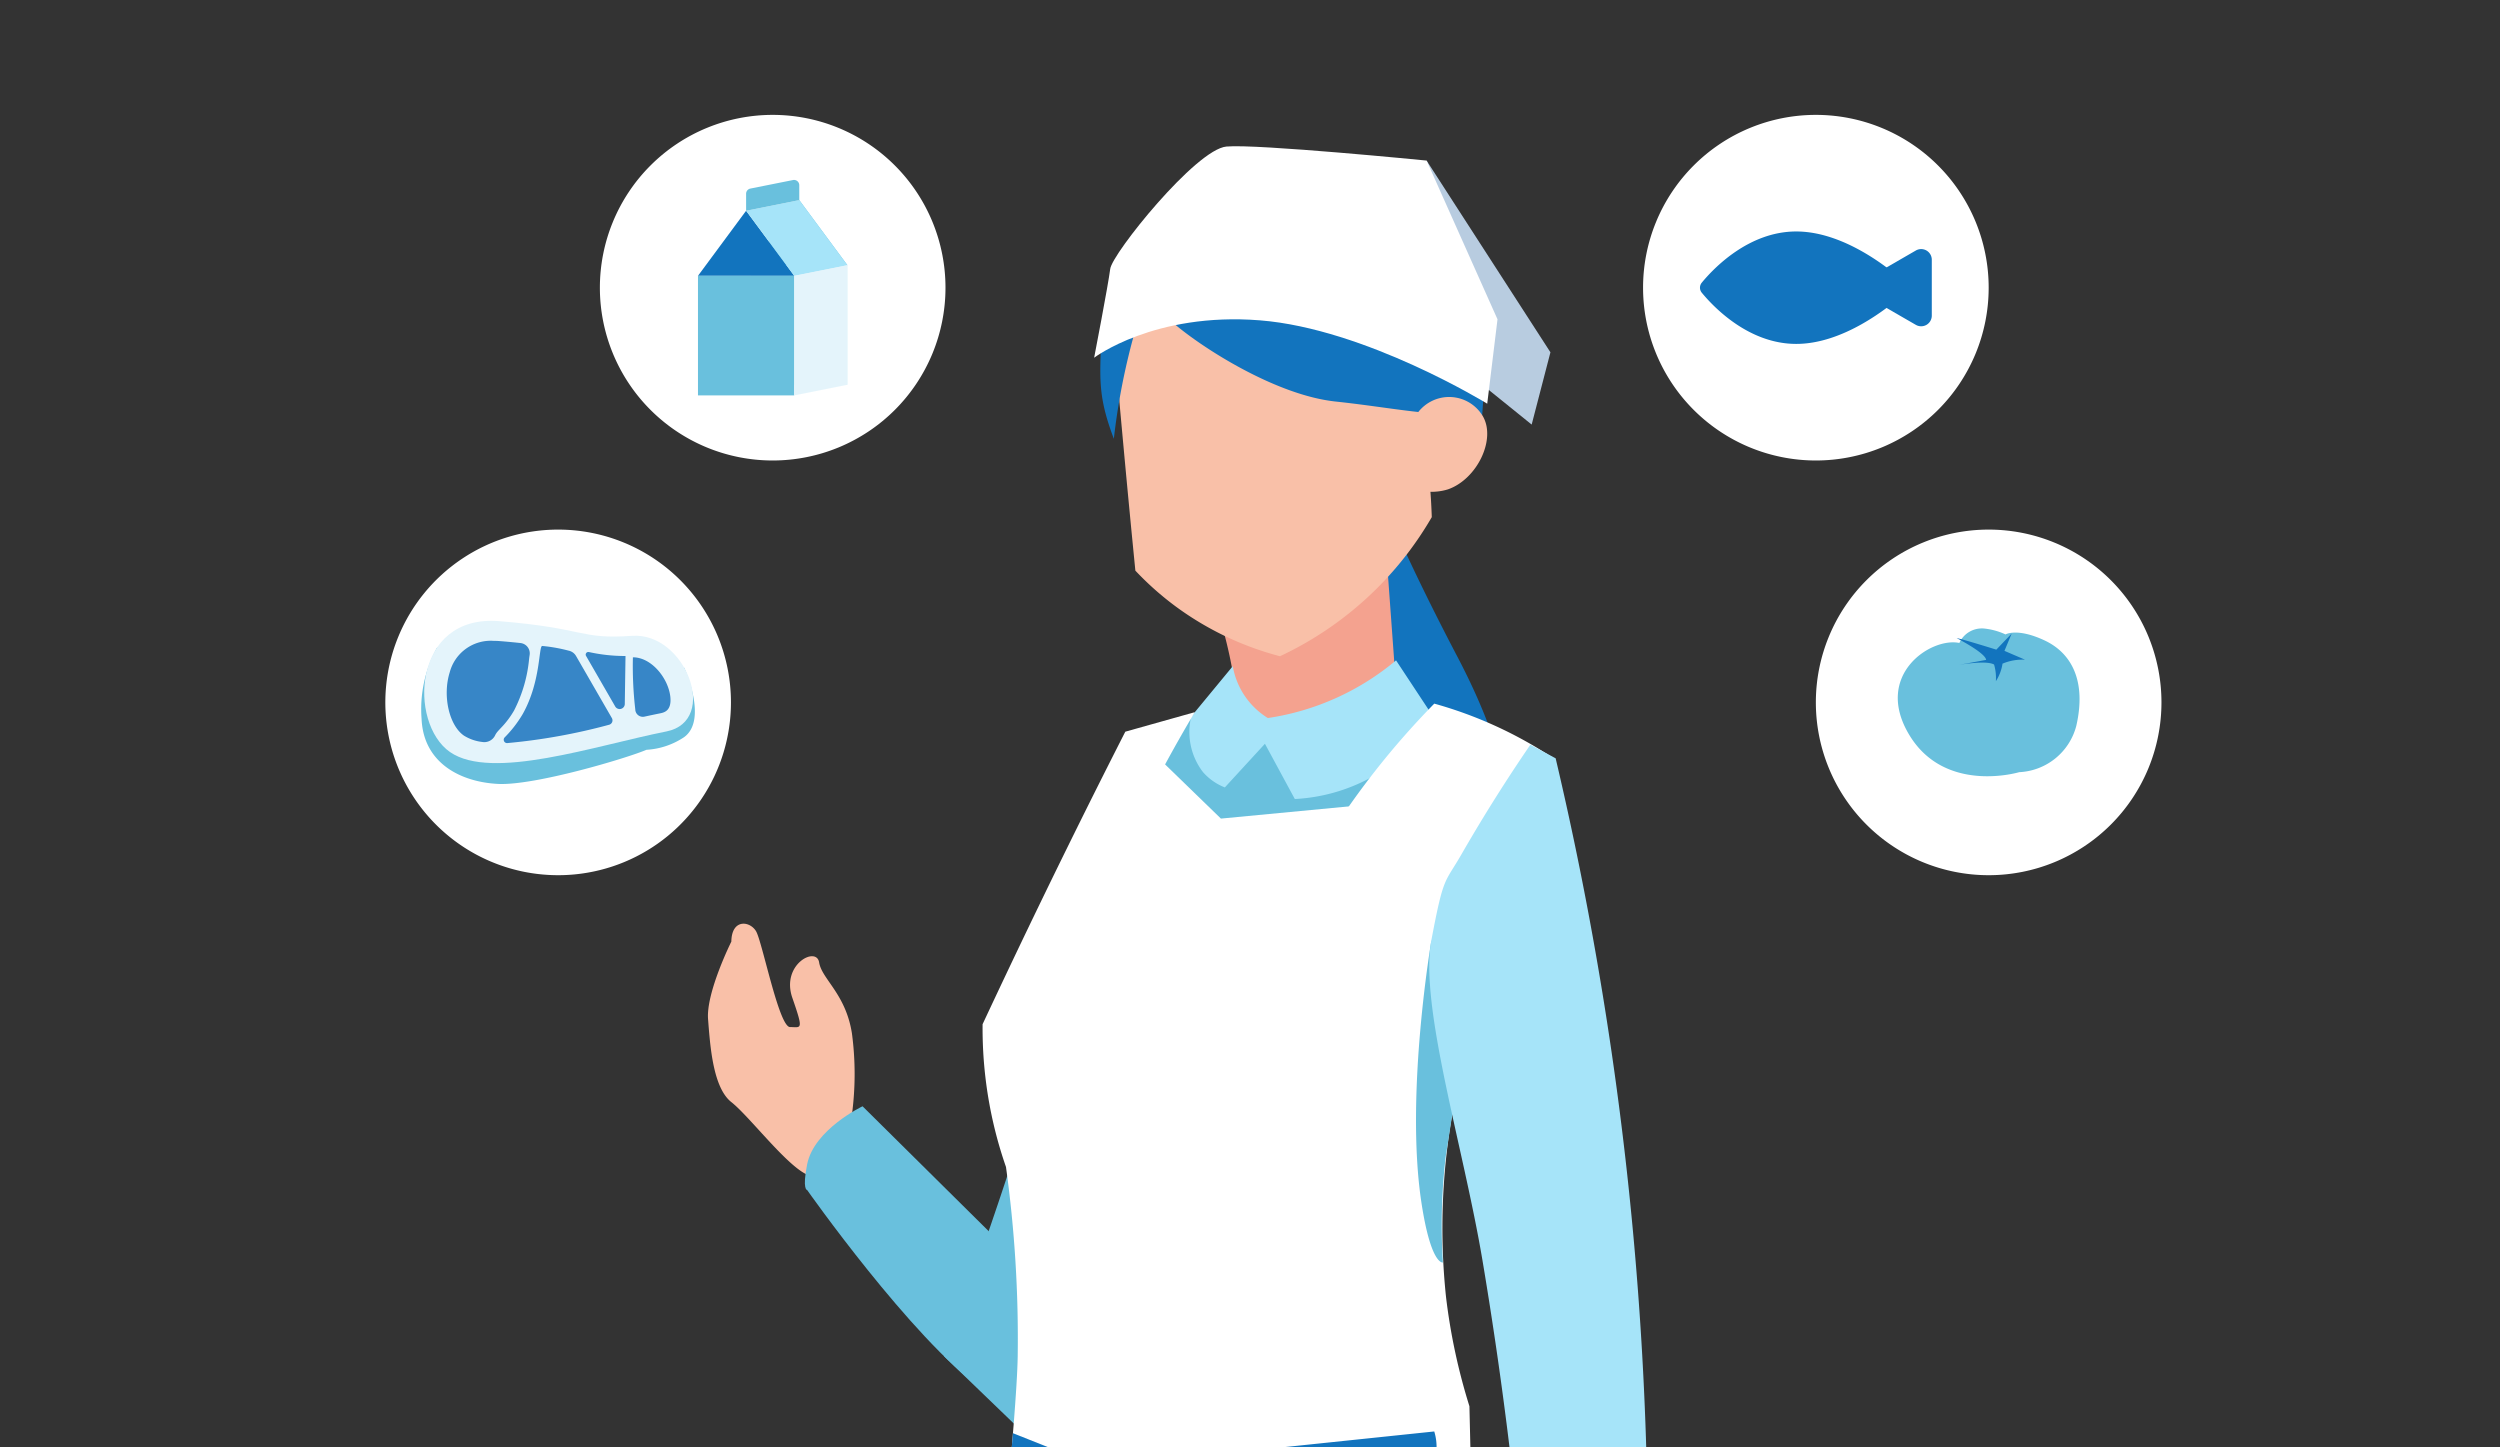 <svg xmlns="http://www.w3.org/2000/svg" xmlns:xlink="http://www.w3.org/1999/xlink" width="190" height="110" viewBox="0 0 190 110">
  <rect x="0" y="0" width="190" height="110" fill="#333333" stroke="none"/>
  <defs>
    <clipPath id="clip-path">
      <path id="長方形_3824" data-name="長方形 3824" d="M8,0H182a8,8,0,0,1,8,8V110a0,0,0,0,1,0,0H0a0,0,0,0,1,0,0V8A8,8,0,0,1,8,0Z" transform="translate(20 640)" fill="#e5f5fc"/>
    </clipPath>
    <clipPath id="clip-path-2">
      <rect id="長方形_3818" data-name="長方形 3818" width="194" height="115" fill="none"/>
    </clipPath>
  </defs>
  <g id="マスクグループ_1550" data-name="マスクグループ 1550" transform="translate(-20 -640)" clip-path="url(#clip-path)">
    <g id="グループ_2803" data-name="グループ 2803" transform="translate(20 640)">
      <g id="グループ_2802" data-name="グループ 2802" clip-path="url(#clip-path-2)">
        <path id="パス_1926" data-name="パス 1926" d="M257.946,100.684s-2.549,12.834,1.649,15.158a10.863,10.863,0,0,0,8.122,1.006s.253-3.4-3.714-10.964-5.679-11.9-5.679-11.9Z" transform="translate(-153.257 -56.006)" fill="#1274be"/>
        <path id="パス_1927" data-name="パス 1927" d="M186.518,194.072q1.965-4.124,3.551-8.425a99.81,99.81,0,0,0,6.058-30.177L192,138.225c-2.717,11.131-6.1,23.09-10.348,35.683q-2,5.925-4.073,11.546" transform="translate(-105.823 -82.37)" fill="#69c0dd"/>
        <path id="パス_1928" data-name="パス 1928" d="M189.4,277.752a120.634,120.634,0,0,0-2.254,12.451c-1.816,14.246-.623,25.2.684,36.518a246.437,246.437,0,0,0,5.811,31.783,34.321,34.321,0,0,0,19.687,1.423,33.013,33.013,0,0,0,9.985-4.15c.944-5.581,2.179-13.478,3.32-23,2.955-24.613,1.941-32,1.423-35.1a71.8,71.8,0,0,0-7.857-22.5Z" transform="translate(-110.968 -163.981)" fill="#3786c7"/>
        <path id="パス_1929" data-name="パス 1929" d="M196.984,134.718a36.96,36.96,0,0,1,12.929-2.378,37.557,37.557,0,0,1,18.726,5.053q-2.069,5.545-4.013,11.592c-2.373,7.426-4.272,14.539-5.8,21.252a45.16,45.16,0,0,0,5.5,22.872,36.677,36.677,0,0,1-8.063,5.454,37.05,37.05,0,0,1-14.7,3.794l-3.08-4.032-1.746,3.914a20,20,0,0,1-9.163-4.862c.647-3.255,1.222-6.709,1.683-10.347a149.9,149.9,0,0,0,1.189-19.469,12.175,12.175,0,0,1-2.527-2.824,13.056,13.056,0,0,1-1.932-8.025q1.94-3.656,3.864-7.43,3.766-7.387,7.134-14.564" transform="translate(-110.805 -78.863)" fill="#69c0dd"/>
        <path id="パス_1930" data-name="パス 1930" d="M227.42,100.648a34.337,34.337,0,0,1,2.307,11.988c.953.193,1.919-.518,2.89-.464,3.161.162,6.319.453,9.243-.758q-.635-8.715-1.271-17.431Z" transform="translate(-135.523 -56.006)" fill="#f4a28f"/>
        <path id="パス_1931" data-name="パス 1931" d="M208.81,51.8q.464,5.476.974,11.019.453,4.936.937,9.814a22.953,22.953,0,0,0,3.068,2.724,23.353,23.353,0,0,0,7.921,3.781,26.139,26.139,0,0,0,11.538-10.572c-.042-1.319-.143-2.715-.324-4.178a46.537,46.537,0,0,0-2.82-11.161,19.348,19.348,0,0,0-12.934-4.1,18.567,18.567,0,0,0-8.357,2.669" transform="translate(-124.433 -29.264)" fill="#f9c0a8"/>
        <path id="パス_1932" data-name="パス 1932" d="M227,124.637l-3.156,3.824a4.994,4.994,0,0,0,.89,4.224,4.277,4.277,0,0,0,1.663,1.167l3.047-3.318q1.135,2.1,2.271,4.2a13.551,13.551,0,0,0,10.628-6.092l-2.935-4.447a19.65,19.65,0,0,1-9.742,4.384A5.785,5.785,0,0,1,227,124.637" transform="translate(-133.309 -74.008)" fill="#a6e4f9"/>
        <path id="パス_1933" data-name="パス 1933" d="M210.423,40.5a22.831,22.831,0,0,0,2.132,2.1c2.128,1.828,7.725,5.433,12.274,5.919,4.094.434,7.03,1.121,11.146,1.032.095-1.877,1-9.712-3.068-14.411-5.138-5.936-11.844-6.315-20.61-2.235-1.094-.071-2.789,3.75-3.929,5.291-.547.786-.667,2.036-1.333,5.16-.129,3.473-.281,4.742.942,7.994a51.183,51.183,0,0,1,2.444-10.851" transform="translate(-123.325 -18.002)" fill="#1274be"/>
        <path id="パス_1934" data-name="パス 1934" d="M241.062,132.341a61.418,61.418,0,0,0-8.36,10.644c-14.99,24.2-11.3,52.586-8.746,62.044-.78,2.258-1.416,52.89,1.718,53.45,5.323.934,14.439-2.868,19.66-4.278l-1.6-68.463a45.9,45.9,0,0,1-1.778-8.3,50.176,50.176,0,0,1,5.157-27.961q1.438-6.54,2.875-13.079a31.722,31.722,0,0,0-8.923-4.059" transform="translate(-132.058 -78.863)" fill="#fff"/>
        <path id="パス_1935" data-name="パス 1935" d="M269.167,189.432,267.495,176.8s-2.013,11.694-.765,19.932c.727,4.8,1.635,4.573,1.635,4.573a44.647,44.647,0,0,1,.217-8.074c.559-3.515.585-3.8.585-3.8" transform="translate(-158.705 -105.355)" fill="#69c0dd"/>
        <path id="パス_1936" data-name="パス 1936" d="M276.5,140.063l1.925,1.034a262.508,262.508,0,0,1,6.722,72.34,9.991,9.991,0,0,1-8.5-.926,314.561,314.561,0,0,0-3.787-33.279c-1.462-8.687-4.812-19.38-3.877-24.326s.992-4.264,2.273-6.492c1.742-3.029,3.51-5.81,5.248-8.349" transform="translate(-160.196 -83.466)" fill="#a6e4f9"/>
        <path id="パス_1937" data-name="パス 1937" d="M200.82,133.95a116.589,116.589,0,0,0-7.944,16.067c-1.346,3.348-2.457,6.565-3.381,9.605q.426,5.5.712,11.206c.546,10.97-.552,76.356-.822,86.356-2.149-1.685-4.23-6.162-4.23-11.074,0-4.437-1.2-12.973,0-38.212.437-4.044,2.139-20.469,2.208-24.978a94.91,94.91,0,0,0-.89-14.407c-.324-.929-.628-1.939-.889-3.024a32.137,32.137,0,0,1-.889-7.826q1.573-3.365,3.2-6.763,3.791-7.9,7.646-15.468l5.276-1.483" transform="translate(-110.018 -79.823)" fill="#fff"/>
        <path id="パス_1938" data-name="パス 1938" d="M252.155,269.228l-11.917,1.245a3.776,3.776,0,0,0,.534,2.312c1.982,3.016,9.563,2.616,11.205-.712a4.05,4.05,0,0,0,.178-2.846" transform="translate(-143.152 -160.437)" fill="#1274be"/>
        <path id="パス_1939" data-name="パス 1939" d="M265.194,77.464a2.977,2.977,0,0,1,5.487-1.414c1.115,1.762-.377,4.865-2.611,5.637a4.2,4.2,0,0,1-2.88-.153v-4.07" transform="translate(-158.031 -44.494)" fill="#f9c0a8"/>
        <path id="パス_1940" data-name="パス 1940" d="M271.09,44.777l-9.411-14.568-4.5,8.125,6.956,7.473,5.529,4.463Z" transform="translate(-153.257 -18.002)" fill="#b8cce0"/>
        <path id="パス_1941" data-name="パス 1941" d="M205.788,43.584s4.564-3.476,12.592-2.842,17.281,6.337,17.281,6.337l.781-6.415L231.054,28.6s-12.886-1.276-15.21-1.066-8.692,8.134-8.835,9.3-1.222,6.75-1.222,6.75" transform="translate(-122.632 -16.397)" fill="#fff"/>
        <path id="パス_1942" data-name="パス 1942" d="M204.016,141.786l5.07,4.919,15.629-1.49L212.1,191.859l-2.185,72.248-14.25-2.255-.506-86.919V160.172Z" transform="translate(-116.296 -84.492)" fill="#fff"/>
        <path id="パス_1943" data-name="パス 1943" d="M192.883,270.709l-2.909-1.156c-.107,1.328-.232,2.766-.366,4.242a3.66,3.66,0,0,0,1.828-.758,4.673,4.673,0,0,0,1.447-2.328" transform="translate(-112.991 -160.63)" fill="#1274be"/>
        <path id="パス_1944" data-name="パス 1944" d="M144.093,188.234a23.324,23.324,0,0,0,0-6.179c-.475-3.01-2.29-4.119-2.492-5.387s-2.917.158-2.035,2.694.668,2.218-.176,2.218-2.111-6.5-2.586-7.288-1.849-.951-1.875.792c0,0-1.927,3.867-1.769,5.894s.369,5.2,1.769,6.305,4.252,4.912,5.836,5.546a8.823,8.823,0,0,1,2.852,2.06l2.535-3.672Z" transform="translate(-79.347 -103.523)" fill="#f9c0a8"/>
        <path id="パス_1945" data-name="パス 1945" d="M155.764,208.067s-3.683,1.753-4.211,4.409c-.389,1.956,0,1.956,0,1.956s7.89,11.222,13.331,15.183l1.761-10.774Z" transform="translate(-90.21 -123.99)" fill="#69c0dd"/>
        <path id="パス_1946" data-name="パス 1946" d="M98.74,112.738A13.133,13.133,0,1,1,85.607,99.605,13.133,13.133,0,0,1,98.74,112.738" transform="translate(-43.188 -59.356)" fill="#fff"/>
        <path id="パス_1947" data-name="パス 1947" d="M139.092,34.741a13.133,13.133,0,1,1-13.133-13.133,13.133,13.133,0,0,1,13.133,13.133" transform="translate(-67.235 -12.877)" fill="#fff"/>
        <path id="パス_1948" data-name="パス 1948" d="M335.292,34.741a13.133,13.133,0,1,1-13.133-13.133,13.133,13.133,0,0,1,13.133,13.133" transform="translate(-184.153 -12.877)" fill="#fff"/>
        <path id="パス_1949" data-name="パス 1949" d="M367.792,112.738a13.133,13.133,0,1,1-13.133-13.133,13.133,13.133,0,0,1,13.133,13.133" transform="translate(-203.521 -59.356)" fill="#fff"/>
        <path id="パス_1950" data-name="パス 1950" d="M361.612,119.31c-2.161-.459-6.537,2.437-3.812,6.976s8.362,2.843,8.362,2.843a4.711,4.711,0,0,0,4.339-3.521c.776-3.391-.344-5.53-2.428-6.5s-2.951-.447-2.951-.447a5.055,5.055,0,0,0-1.621-.448,1.874,1.874,0,0,0-1.889,1.1" transform="translate(-212.702 -70.444)" fill="#69c0dd"/>
        <path id="パス_1951" data-name="パス 1951" d="M371.019,120.38s-2.632-.82-3.017-.878c0,0,2.192,1.123,2.243,1.656,0,0-1.755.325-2.159.395,0,0,2.159-.395,2.762-.041a3.642,3.642,0,0,1,.136,1.268,3.439,3.439,0,0,0,.506-1.336,3.907,3.907,0,0,1,1.709-.3l-1.563-.672.552-1.318Z" transform="translate(-219.298 -71.007)" fill="#1274be"/>
        <path id="パス_1952" data-name="パス 1952" d="M335.239,47.351a.609.609,0,0,1,0,.912c-1.236,1.1-4.645,3.817-8.2,3.817-3.638,0-6.309-2.837-7.174-3.888a.6.6,0,0,1,0-.77c.865-1.05,3.537-3.887,7.174-3.887,3.558,0,6.967,2.715,8.2,3.816" transform="translate(-190.527 -25.943)" fill="#1274be"/>
        <path id="パス_1953" data-name="パス 1953" d="M350.625,50.48l3.681,2.125a.808.808,0,0,0,1.212-.7v-4.25a.808.808,0,0,0-1.212-.7l-3.681,2.125a.808.808,0,0,0,0,1.4" transform="translate(-208.702 -27.916)" fill="#1274be"/>
        <path id="パス_1954" data-name="パス 1954" d="M96.379,129.55c-1.442.625-8.506,2.739-11.293,2.6s-5.671-1.538-5.815-4.95a9.674,9.674,0,0,1,1.18-5.412l17.514,1.76,1.26-.233s1.837,3.949,0,5.28a5.737,5.737,0,0,1-2.846.961" transform="translate(-47.232 -72.572)" fill="#69c0dd"/>
        <path id="パス_1955" data-name="パス 1955" d="M98.182,125.174c-5.431,1.082-13.263,3.761-16.435,1.564s-2.884-10.49,3.748-9.948,6.054,1.4,10.092,1.115,6.653,6.46,2.6,7.269" transform="translate(-47.545 -69.582)" fill="#e4f4fb"/>
        <path id="パス_1956" data-name="パス 1956" d="M119.135,127.618a.577.577,0,0,0,.7.517q.6-.132,1.166-.246c.316-.063.9-.18.8-1.236-.138-1.4-1.412-3.027-2.848-3.027a28.774,28.774,0,0,0,.185,3.992" transform="translate(-70.853 -73.671)" fill="#3786c7"/>
        <path id="パス_1957" data-name="パス 1957" d="M112.4,126.772a.39.39,0,0,0,.727-.189l.055-3.649h0a12.678,12.678,0,0,1-2.779-.3.2.2,0,0,0-.217.3Z" transform="translate(-65.643 -73.078)" fill="#3786c7"/>
        <path id="パス_1958" data-name="パス 1958" d="M95,128.872a45.237,45.237,0,0,0,7.736-1.392.344.344,0,0,0,.217-.507l-2.728-4.727a.843.843,0,0,0-.562-.4,12.083,12.083,0,0,0-2-.356c-.284-.017-.092,2.693-1.486,5.173a9.021,9.021,0,0,1-1.381,1.786.256.256,0,0,0,.206.424" transform="translate(-56.45 -72.397)" fill="#3786c7"/>
        <path id="パス_1959" data-name="パス 1959" d="M87.9,127.414c.065-.074.14-.156.223-.245a6.678,6.678,0,0,0,1.022-1.35,10.789,10.789,0,0,0,1.142-3.944c.011-.084.023-.173.037-.265a.791.791,0,0,0-.693-.912c-.463-.05-.975-.1-1.542-.145q-.25-.021-.485-.02a3.224,3.224,0,0,0-3.353,2.391c-.556,1.779-.051,4.026,1.079,4.809a3.326,3.326,0,0,0,1.384.482.912.912,0,0,0,.973-.475,1.362,1.362,0,0,1,.211-.325" transform="translate(-50.072 -71.827)" fill="#3786c7"/>
        <path id="パス_1960" data-name="パス 1960" d="M148.59,42.582l-3.658-4.947-3.658,4.947Z" transform="translate(-84.187 -22.427)" fill="#69c0dd"/>
        <rect id="長方形_3816" data-name="長方形 3816" width="7.316" height="9.085" transform="translate(57.087 20.155)" fill="#e4f4fb"/>
        <path id="パス_1961" data-name="パス 1961" d="M138.59,44.582l-3.658-4.947-3.658,4.947Z" transform="translate(-78.228 -23.619)" fill="#1274be"/>
        <rect id="長方形_3817" data-name="長方形 3817" width="7.316" height="9.085" transform="translate(53.046 20.963)" fill="#69c0dd"/>
        <path id="パス_1962" data-name="パス 1962" d="M140.326,38.443l4.041-.808,3.658,4.947-4.041.808Z" transform="translate(-83.622 -22.427)" fill="#a6e4f9"/>
        <path id="パス_1963" data-name="パス 1963" d="M144.367,35.382l-4.041.808V34.905a.4.4,0,0,1,.325-.4l3.233-.647a.4.4,0,0,1,.483.4Z" transform="translate(-83.622 -20.174)" fill="#69c0dd"/>
        <path id="パス_1964" data-name="パス 1964" d="M149.379,59.771l4.041-.808V49.877l-4.041.808Z" transform="translate(-89.017 -29.723)" fill="#e4f4fb"/>
      </g>
    </g>
  </g>
</svg>
